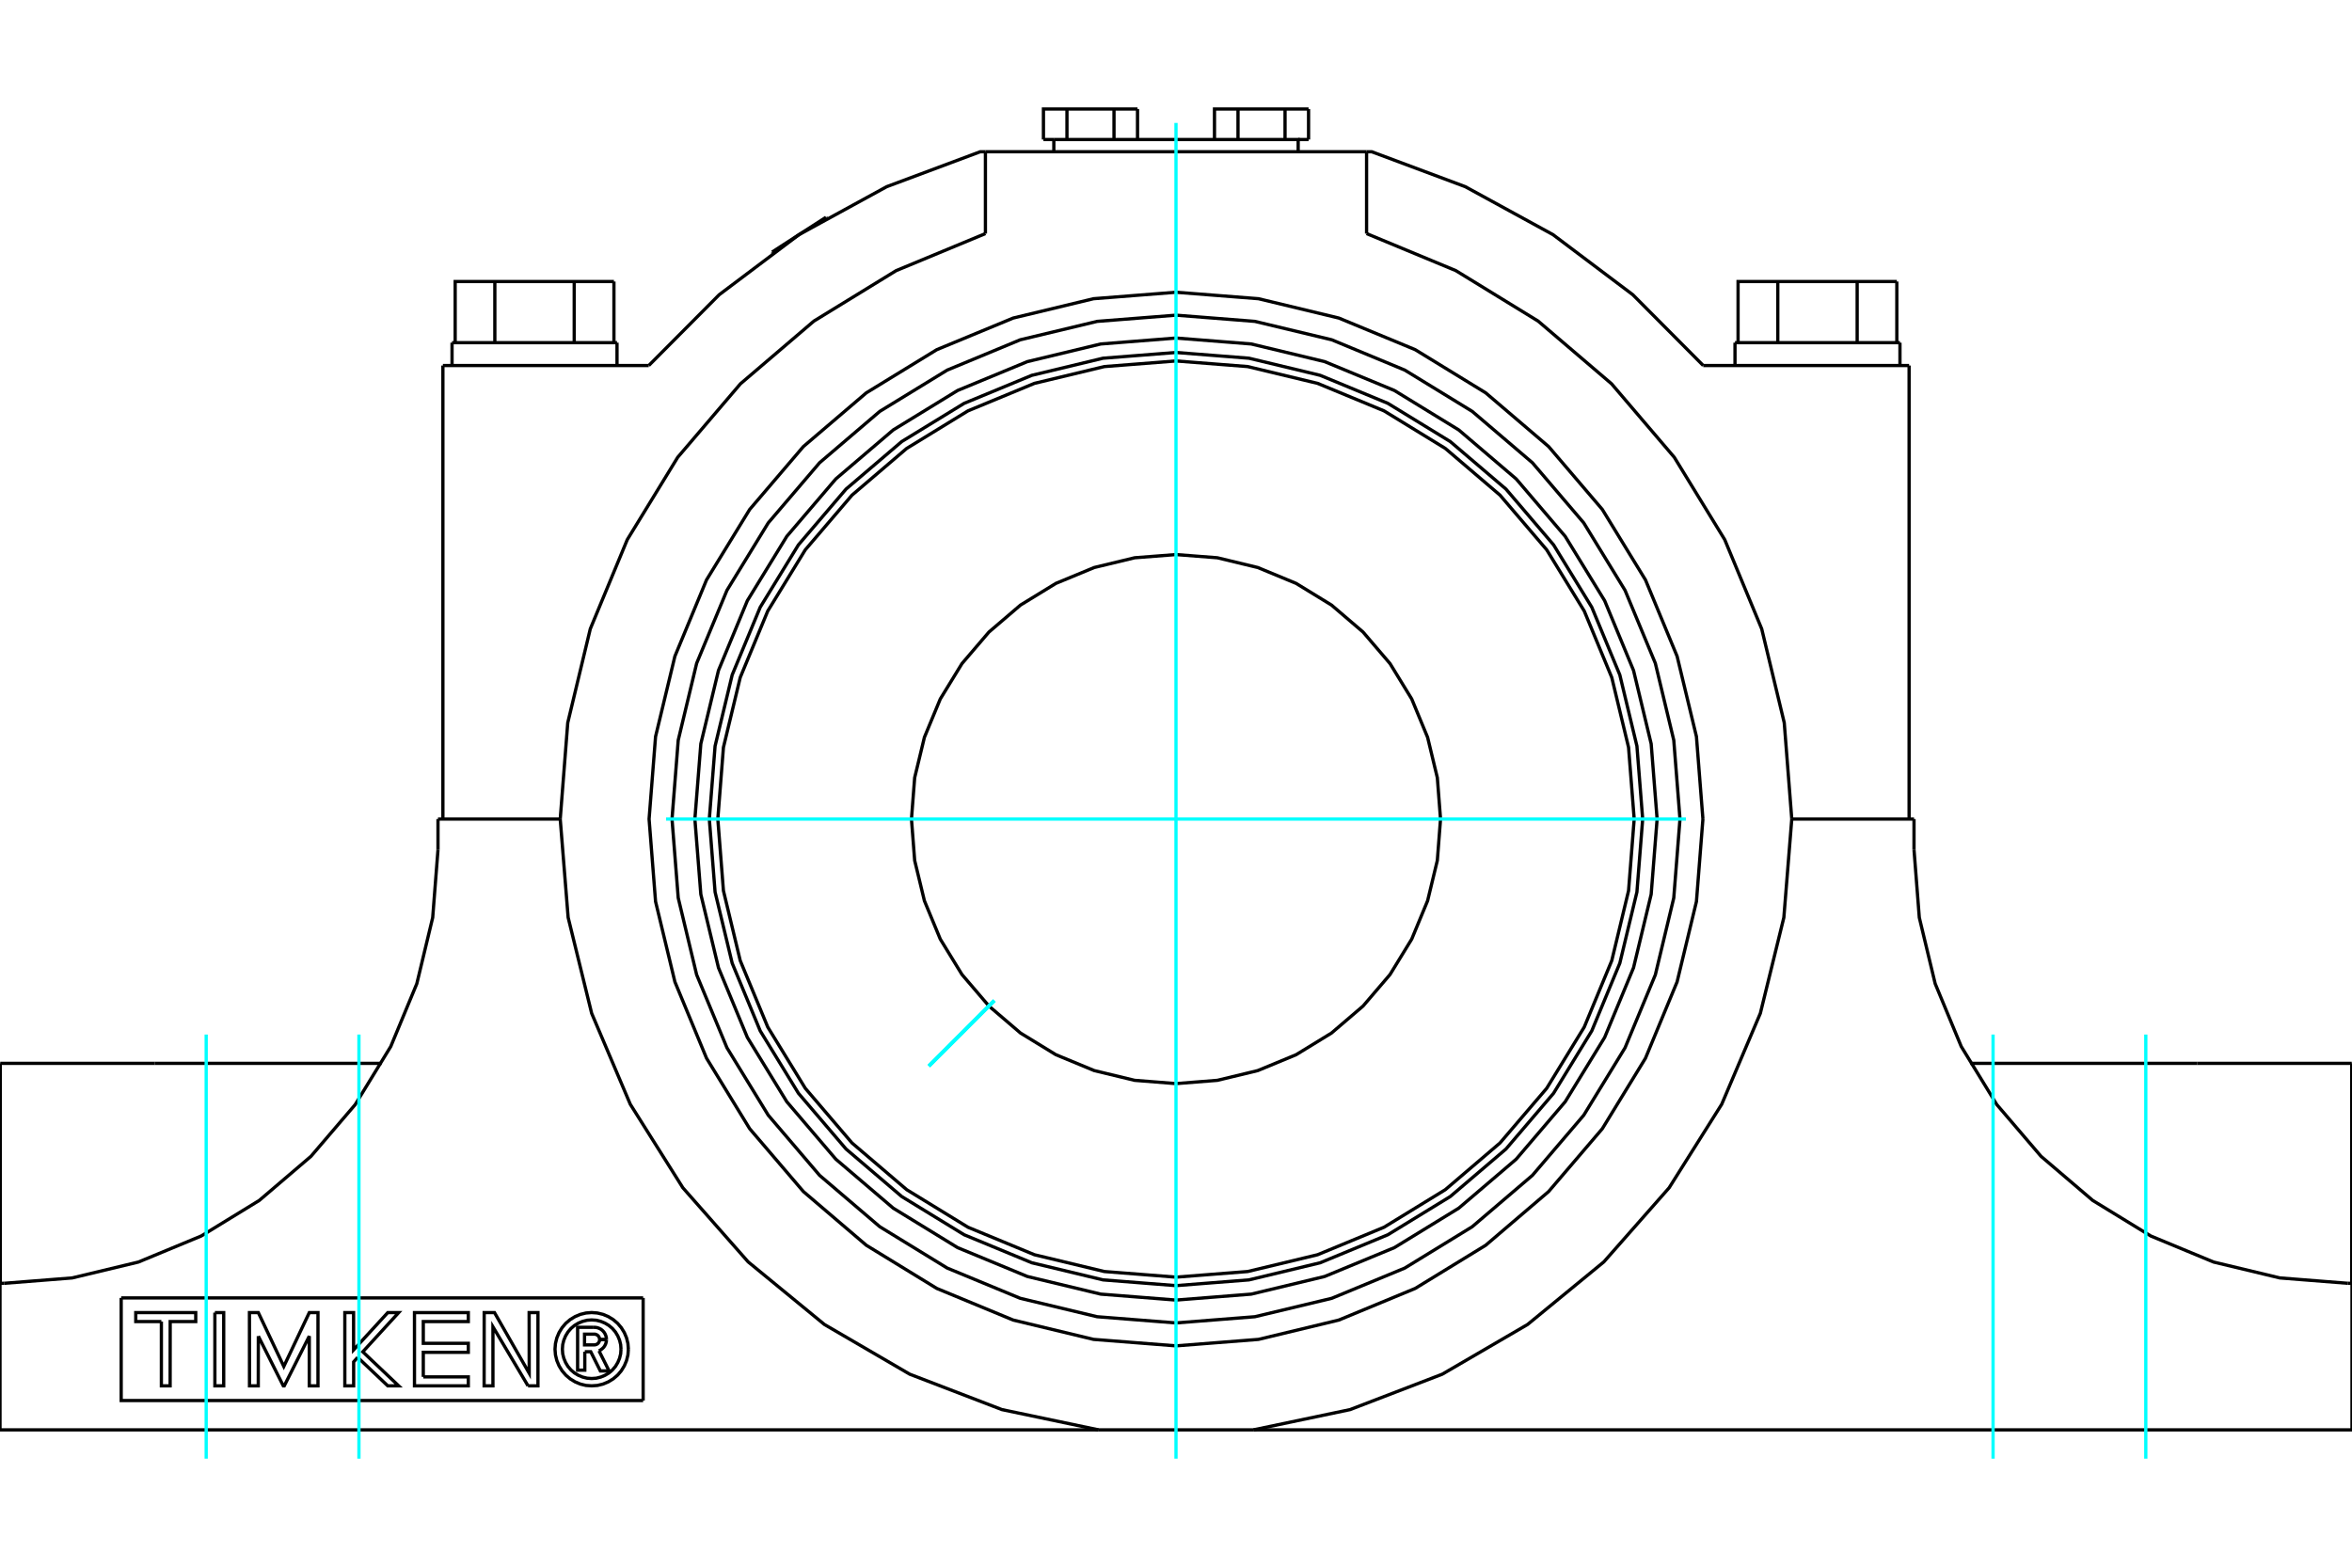 <?xml version="1.0" standalone="no"?>
<!DOCTYPE svg PUBLIC "-//W3C//DTD SVG 1.1//EN"
	"http://www.w3.org/Graphics/SVG/1.1/DTD/svg11.dtd">
<svg xmlns="http://www.w3.org/2000/svg" height="100%" width="100%" viewBox="0 0 36000 24000">
	<rect x="-1800" y="-1200" width="39600" height="26400" style="fill:#FFF"/>
	<g style="fill:none; fill-rule:evenodd" transform="matrix(1 0 0 1 0 0)">
		<g style="fill:none; stroke:#000; stroke-width:50; shape-rendering:geometricPrecision">
			<polyline points="25364,12539 25273,11387 25003,10264 24561,9196 23957,8211 23207,7332 22328,6582 21343,5978 20275,5536 19152,5266 18000,5175 16848,5266 15725,5536 14657,5978 13672,6582 12793,7332 12043,8211 11439,9196 10997,10264 10727,11387 10636,12539 10727,13691 10997,14815 11439,15882 12043,16867 12793,17746 13672,18496 14657,19100 15725,19542 16848,19812 18000,19903 19152,19812 20275,19542 21343,19100 22328,18496 23207,17746 23957,16867 24561,15882 25003,14815 25273,13691 25364,12539"/>
			<line x1="9930" y1="5596" x2="6779" y2="5596"/>
			<line x1="29221" y1="5596" x2="26070" y2="5596"/>
			<polyline points="8951,20694 8951,20976 8841,20976 8841,20320 9085,20320"/>
			<polyline points="9283,20505 9280,20475 9272,20446 9260,20418 9244,20393 9223,20370 9200,20351 9173,20337 9145,20326 9115,20321 9085,20320"/>
			<polyline points="9283,20505 9178,20505 9177,20493 9173,20480 9168,20468 9161,20457 9153,20448 9143,20439 9131,20433 9119,20428 9107,20425 9094,20425 8947,20425 8947,20589 9096,20589 9108,20588 9121,20585 9133,20580 9144,20574 9153,20566 9162,20556 9168,20545 9174,20533 9177,20521 9178,20508 9283,20508"/>
			<polyline points="9168,20680 9195,20665 9220,20646 9242,20624 9259,20598 9272,20570 9280,20539 9283,20508"/>
			<polyline points="9168,20680 9323,20988 9189,20988 9042,20694 8951,20694"/>
			<polyline points="6479,21079 7168,21079 7168,21216 6344,21216 6344,20095 7168,20095 7168,20232 6479,20232 6479,20565 7168,20565 7168,20703 6479,20703 6479,21079"/>
			<polyline points="3954,20455 3953,21216 3819,21216 3818,20095 3954,20095 4344,20919 4734,20095 4867,20095 4867,21216 4734,21216 4734,20455 4351,21216 4336,21216 3954,20455"/>
			<polyline points="2470,20232 2078,20232 2078,20095 2996,20095 2996,20232 2605,20232 2604,21216 2470,21216 2470,20232"/>
			<polyline points="3289,20095 3424,20095 3424,21216 3289,21216 3289,20095"/>
			<polyline points="5475,20780 5413,20849 5413,21216 5278,21216 5278,20095 5412,20095 5412,20666 5935,20095 6102,20095 5553,20695 6102,21216 5935,21216 5475,20780"/>
			<polyline points="8082,21216 7545,20312 7545,21216 7410,21216 7411,20095 7569,20095 8100,21023 8099,20095 8234,20095 8234,21216 8082,21216"/>
			<polyline points="9618,20655 9611,20568 9590,20482 9556,20401 9510,20326 9453,20259 9386,20202 9311,20156 9230,20122 9144,20101 9056,20094 8969,20101 8883,20122 8802,20156 8727,20202 8660,20259 8603,20326 8557,20401 8523,20482 8502,20568 8495,20655 8502,20743 8523,20829 8557,20910 8603,20985 8660,21052 8727,21109 8802,21155 8883,21189 8969,21210 9056,21216 9144,21210 9230,21189 9311,21155 9386,21109 9453,21052 9510,20985 9556,20910 9590,20829 9611,20743 9618,20655"/>
			<polyline points="9505,20655 9500,20585 9483,20517 9456,20452 9420,20392 9374,20338 9320,20292 9260,20256 9195,20229 9127,20212 9056,20207 8986,20212 8918,20229 8853,20256 8793,20292 8739,20338 8693,20392 8657,20452 8630,20517 8613,20585 8608,20655 8613,20726 8630,20794 8657,20859 8693,20919 8739,20973 8793,21019 8853,21055 8918,21082 8986,21099 9056,21104 9127,21099 9195,21082 9260,21055 9320,21019 9374,20973 9420,20919 9456,20859 9483,20794 9500,20726 9505,20655"/>
			<polyline points="11818,3859 12230,3592 12643,3326"/>
			<line x1="1855" y1="19870" x2="9844" y2="19870"/>
			<polyline points="9844,21441 1855,21441 1855,19870"/>
			<line x1="9844" y1="19870" x2="9844" y2="21441"/>
			<polyline points="25714,12539 25619,11332 25337,10155 24873,9037 24241,8005 23455,7084 22534,6298 21502,5666 20384,5202 19207,4920 18000,4825 16793,4920 15616,5202 14498,5666 13466,6298 12545,7084 11759,8005 11127,9037 10663,10155 10381,11332 10286,12539 10381,13746 10663,14923 11127,16041 11759,17073 12545,17994 13466,18780 14498,19413 15616,19876 16793,20158 18000,20253 19207,20158 20384,19876 21502,19413 22534,18780 23455,17994 24241,17073 24873,16041 25337,14923 25619,13746 25714,12539"/>
			<polyline points="26065,12539 25966,11277 25670,10047 25186,8878 24525,7799 23703,6836 22740,6014 21661,5353 20492,4869 19262,4573 18000,4474 16738,4573 15508,4869 14339,5353 13260,6014 12297,6836 11475,7799 10814,8878 10330,10047 10034,11277 9935,12539 10034,13801 10330,15031 10814,16200 11475,17280 12297,18242 13260,19064 14339,19725 15508,20209 16738,20505 18000,20604 19262,20505 20492,20209 21661,19725 22740,19064 23703,18242 24525,17280 25186,16200 25670,15031 25966,13801 26065,12539"/>
			<line x1="20917" y1="2323" x2="20917" y2="3576"/>
			<line x1="15083" y1="3576" x2="15083" y2="2323"/>
			<line x1="19185" y1="21890" x2="16815" y2="21890"/>
			<line x1="15083" y1="2323" x2="20917" y2="2323"/>
			<polyline points="15083,2323 15004,2323 13572,2858 12230,3592 11008,4512 9930,5596"/>
			<line x1="6779" y1="12539" x2="6779" y2="5596"/>
			<polyline points="15083,3576 13717,4143 12457,4916 11333,5876 10373,7001 9601,8262 9035,9628 8690,11065 8575,12539"/>
			<polyline points="27425,12539 27310,11065 26965,9628 26399,8262 25627,7001 24667,5876 23543,4916 22283,4143 20917,3576"/>
			<line x1="29221" y1="12539" x2="29221" y2="5596"/>
			<polyline points="26070,5596 24992,4512 23770,3592 22428,2858 20996,2323 20917,2323"/>
			<polyline points="8575,12539 8696,14046 9056,15513 9647,16905 10452,18184 11451,19318 12619,20277 13925,21038 15336,21580 16815,21890"/>
			<polyline points="19185,21890 20664,21580 22075,21038 23381,20277 24549,19318 25548,18184 26353,16905 26944,15513 27304,14046 27425,12539"/>
			<line x1="36000" y1="21890" x2="19185" y2="21890"/>
			<line x1="36000" y1="19646" x2="36000" y2="21890"/>
			<line x1="35933" y1="19646" x2="36000" y2="19646"/>
			<polyline points="29296,13008 29377,14047 29620,15059 30019,16021 30563,16910 31240,17702 32032,18378 32920,18922 33882,19321 34895,19564 35933,19646"/>
			<line x1="29296" y1="12539" x2="29296" y2="13008"/>
			<line x1="27425" y1="12539" x2="29296" y2="12539"/>
			<line x1="6704" y1="12539" x2="8575" y2="12539"/>
			<line x1="6704" y1="13008" x2="6704" y2="12539"/>
			<polyline points="67,19646 1105,19564 2118,19321 3080,18922 3968,18378 4760,17702 5437,16910 5981,16021 6380,15059 6623,14047 6704,13008"/>
			<line x1="0" y1="19646" x2="67" y2="19646"/>
			<line x1="0" y1="21890" x2="0" y2="19646"/>
			<line x1="16815" y1="21890" x2="0" y2="21890"/>
			<polyline points="19870,2323 19870,2136 16130,2136"/>
			<line x1="16130" y1="2323" x2="16130" y2="2136"/>
			<line x1="33629" y1="16279" x2="30158" y2="16279"/>
			<line x1="35996" y1="16279" x2="33629" y2="16279"/>
			<line x1="2371" y1="16279" x2="4" y2="16279"/>
			<line x1="5842" y1="16279" x2="2371" y2="16279"/>
			<line x1="20029" y1="2136" x2="19870" y2="2136"/>
			<polyline points="18589,2136 18589,1669 18949,1669 19669,1669 20029,1669"/>
			<line x1="18949" y1="2136" x2="18949" y2="1669"/>
			<line x1="19669" y1="2136" x2="19669" y2="1669"/>
			<line x1="20029" y1="2136" x2="20029" y2="1669"/>
			<polyline points="15971,2136 15971,1669 16331,1669 17051,1669 17411,1669"/>
			<line x1="16130" y1="2136" x2="15971" y2="2136"/>
			<line x1="16331" y1="2136" x2="16331" y2="1669"/>
			<line x1="17051" y1="2136" x2="17051" y2="1669"/>
			<line x1="17411" y1="2136" x2="17411" y2="1669"/>
			<polyline points="26603,5246 26603,4310 27211,4310 28426,4310 29033,4310"/>
			<line x1="27211" y1="5246" x2="27211" y2="4310"/>
			<line x1="28426" y1="5246" x2="28426" y2="4310"/>
			<line x1="29033" y1="5246" x2="29033" y2="4310"/>
			<line x1="26556" y1="5246" x2="29081" y2="5246"/>
			<polyline points="6967,5246 6967,4310 7574,4310 8789,4310 9397,4310"/>
			<line x1="7574" y1="5246" x2="7574" y2="4310"/>
			<line x1="8789" y1="5246" x2="8789" y2="4310"/>
			<line x1="9397" y1="5246" x2="9397" y2="4310"/>
			<line x1="6919" y1="5246" x2="9444" y2="5246"/>
			<polyline points="22049,12539 22000,11906 21851,11288 21608,10701 21276,10159 20863,9676 20380,9263 19838,8931 19251,8688 18633,8539 18000,8490 17367,8539 16749,8688 16162,8931 15620,9263 15137,9676 14724,10159 14392,10701 14149,11288 14000,11906 13951,12539 14000,13173 14149,13790 14392,14377 14724,14919 15137,15402 15620,15815 16162,16147 16749,16390 17367,16539 18000,16589 18633,16539 19251,16390 19838,16147 20380,15815 20863,15402 21276,14919 21608,14377 21851,13790 22000,13173 22049,12539"/>
			<polyline points="25143,12539 25055,11422 24793,10332 24364,9296 23779,8341 23051,7488 22198,6760 21243,6175 20207,5746 19117,5484 18000,5396 16883,5484 15793,5746 14757,6175 13802,6760 12949,7488 12221,8341 11636,9296 11207,10332 10945,11422 10857,12539 10945,13656 11207,14746 11636,15782 12221,16737 12949,17590 13802,18318 14757,18903 15793,19332 16883,19594 18000,19682 19117,19594 20207,19332 21243,18903 22198,18318 23051,17590 23779,16737 24364,15782 24793,14746 25055,13656 25143,12539"/>
			<polyline points="25013,12539 24927,11442 24670,10372 24249,9355 23674,8417 22959,7580 22122,6865 21184,6290 20167,5869 19097,5612 18000,5526 16903,5612 15833,5869 14816,6290 13878,6865 13041,7580 12326,8417 11751,9355 11330,10372 11073,11442 10987,12539 11073,13636 11330,14706 11751,15723 12326,16661 13041,17498 13878,18213 14816,18788 15833,19209 16903,19466 18000,19552 19097,19466 20167,19209 21184,18788 22122,18213 22959,17498 23674,16661 24249,15723 24670,14706 24927,13636 25013,12539"/>
			<line x1="11818" y1="3859" x2="11824" y2="3868"/>
			<line x1="12649" y1="3336" x2="12643" y2="3326"/>
			<line x1="35996" y1="19646" x2="35996" y2="16279"/>
			<line x1="4" y1="16279" x2="4" y2="19646"/>
			<line x1="26556" y1="5246" x2="26556" y2="5596"/>
			<line x1="29081" y1="5596" x2="29081" y2="5246"/>
			<line x1="6919" y1="5246" x2="6919" y2="5596"/>
			<line x1="9444" y1="5596" x2="9444" y2="5246"/>
		</g>
		<g style="fill:none; stroke:#0FF; stroke-width:50; shape-rendering:geometricPrecision">
			<line x1="18000" y1="22331" x2="18000" y2="1882"/>
			<line x1="3156" y1="22331" x2="3156" y2="15838"/>
			<line x1="32844" y1="22331" x2="32844" y2="15838"/>
			<line x1="5494" y1="22331" x2="5494" y2="15838"/>
			<line x1="30506" y1="22331" x2="30506" y2="15838"/>
			<line x1="25805" y1="12539" x2="10195" y2="12539"/>
			<line x1="15220" y1="15319" x2="14220" y2="16319"/>
			<line x1="15220" y1="15319" x2="14220" y2="16319"/>
			<line x1="15220" y1="15319" x2="14220" y2="16319"/>
			<line x1="15220" y1="15319" x2="14220" y2="16319"/>
			<line x1="15220" y1="15319" x2="14220" y2="16319"/>
			<line x1="15220" y1="15319" x2="14220" y2="16319"/>
		</g>
	</g>
</svg>

